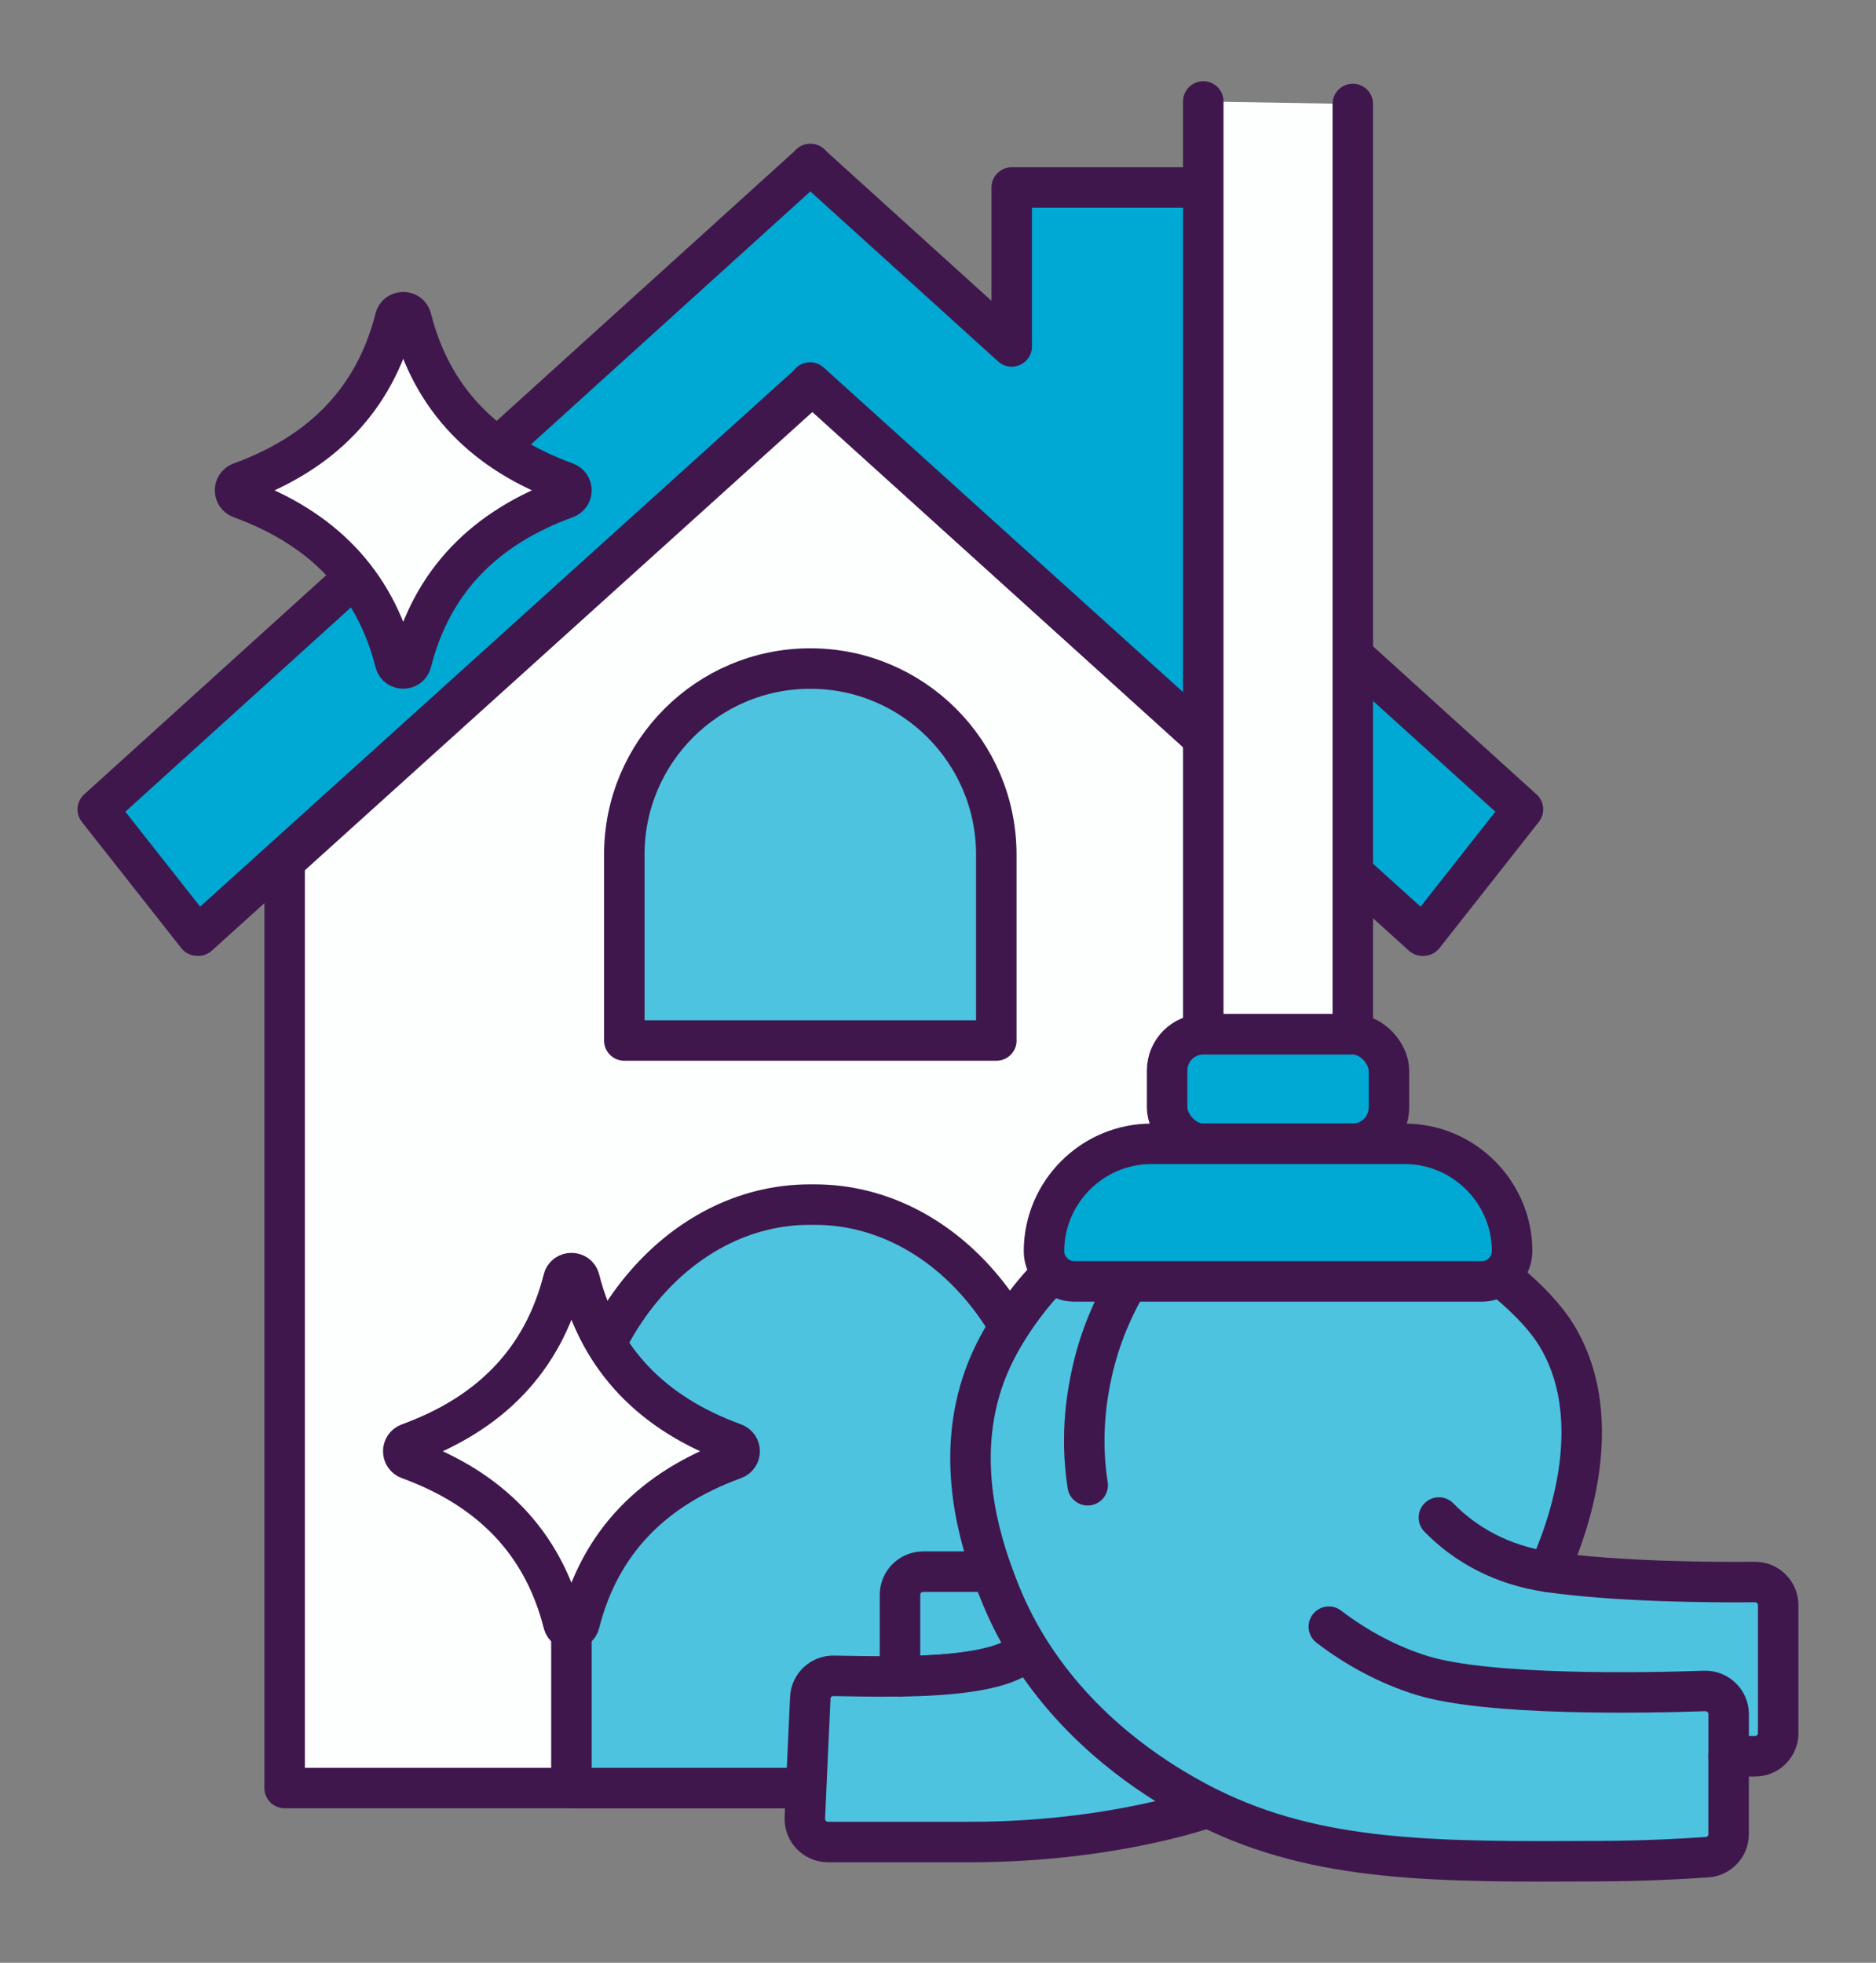 <?xml version="1.0" encoding="UTF-8"?>
<svg id="_Ñëîé_1" data-name="Ñëîé 1" xmlns="http://www.w3.org/2000/svg" viewBox="0 0 358.67 375.27">
  <rect x="0" y="0" width="358.67" height="375.27" fill="#808080" stroke="none"/>
  <defs>
    <style>
      .cls-1 {
        fill: #fdffff;
      }

      .cls-1, .cls-2, .cls-3, .cls-4 {
        stroke: #3f174d;
        stroke-linecap: round;
        stroke-linejoin: round;
        stroke-width: 7.74px;
      }

      .cls-2 {
        fill: #00a9d3;
      }

      .cls-3 {
        fill: none;
      }

      .cls-4 {
        fill: #4dc3e0;
      }
    </style>
  </defs>
  <g>
    <g>
      <polygon class="cls-1" points="256.03 164.67 256.03 341.86 54.42 341.86 54.42 164.67 155.33 73.55 256.03 164.67"/>
      <g>
        <polygon class="cls-2" points="154.9 31.36 154.93 31.38 154.96 31.36 154.9 31.36"/>
        <polygon class="cls-2" points="232.27 101.41 232.27 35.85 193.43 35.85 193.43 66.24 154.93 31.38 18.69 154.75 37.7 178.88 37.9 178.89 154.87 73.24 154.87 73.13 271.96 178.89 272.17 178.88 291.17 154.75 232.27 101.41"/>
      </g>
      <path class="cls-4" d="M119.37,127.81h71.13v35.56c0,19.63-15.94,35.56-35.56,35.56h0c-19.63,0-35.56-15.94-35.56-35.56v-35.56h0Z" transform="translate(309.86 326.75) rotate(180)"/>
      <path class="cls-4" d="M109.26,341.86h92.07v-56.33c0-30.49-20.4-55.22-45.58-55.22h-.92c-25.17,0-45.58,24.72-45.58,55.22v56.33Z"/>
    </g>
    <g>
      <polyline class="cls-1" points="230.05 19.4 230.05 197.75 258.64 197.75 258.64 19.88"/>
      <rect class="cls-2" x="223.14" y="197.75" width="42.41" height="20.93" rx="6.93" ry="6.93"/>
      <g>
        <g>
          <path class="cls-4" d="M196.52,315.09c-3.2,4.33-14.54,5.31-24.45,5.42v-15.59c0-2.46,1.99-4.43,4.43-4.43h13.15"/>
          <path class="cls-4" d="M230.94,345.57s-18.26,6.61-45.41,6.61h-27.22c-2.53,0-4.55-2.11-4.43-4.62l.5-11.2.54-11.73c.09-2.39,2.08-4.26,4.45-4.22,3.03.02,7.67.19,12.7.09,9.9-.12,21.25-1.09,24.45-5.42"/>
          <path class="cls-4" d="M339.97,306.89v24.47c0,2.44-1.97,4.43-4.43,4.43h-5.05v14.88c0,2.32-1.8,4.26-4.12,4.41-5.35.38-12.22.71-20.13.76-31.74.17-54.15.26-75.3-10.26-1.49-.73-2.99-1.54-4.48-2.39-5.14-2.96-19.78-11.65-29.94-28.09-2.23-3.6-4.24-7.6-5.9-11.99-.28-.73-.62-1.61-.97-2.61-2.89-8.1-7.53-24.4-.09-40.62,3.22-7.01,8.55-13.64,11.75-16.58,1.04,1.07,84.45,1.3,85.39.59,3.22,2.49,8.34,7.06,11.11,11.77,10.68,18.12-.4,41.83-1.78,44.89,13.36,1.89,31.27,2.01,39.49,1.92,2.46-.02,4.45,1.99,4.45,4.43Z"/>
          <path class="cls-3" d="M254.06,311.01c5.29,4.07,11.46,7.36,17.74,9.31,12.65,3.93,42.64,3.39,54.1,2.98,2.51-.07,4.6,1.94,4.6,4.43v8.05"/>
          <path class="cls-3" d="M275.1,290.14c4.95,5.08,11.86,9.08,20.93,10.41"/>
          <line class="cls-3" x1="172.08" y1="320.54" x2="172.08" y2="320.51"/>
        </g>
        <path class="cls-3" d="M215.1,246.05c-2.05,3.61-4.74,9.18-6.33,16.4-.7,3.2-2.4,11.4-.82,21.52"/>
      </g>
      <path class="cls-2" d="M289.09,239.22c0,1.92-.95,3.62-2.39,4.67-.95.71-2.13,1.11-3.41,1.11h-77.91c-1.59,0-3.03-.64-4.07-1.7-1.07-1.04-1.71-2.49-1.71-4.07,0-11.3,9.24-20.54,20.54-20.54h48.42c11.3,0,20.54,9.24,20.54,20.54Z"/>
    </g>
  </g>
  <path class="cls-1" d="M46.01,95.26c15.47,5.64,25.61,15.84,29.54,31.36.4,1.59,2.69,1.59,3.09,0,3.93-15.53,14.07-25.73,29.54-31.36,1.43-.52,1.43-2.5,0-3.02-15.47-5.64-25.61-15.84-29.54-31.36-.4-1.59-2.69-1.59-3.09,0-3.93,15.53-14.07,25.73-29.54,31.36-1.43.52-1.43,2.5,0,3.02Z"/>
  <path class="cls-1" d="M78.17,278.98c15.47,5.64,25.61,15.84,29.54,31.36.4,1.59,2.69,1.59,3.09,0,3.93-15.53,14.07-25.73,29.54-31.36,1.43-.52,1.43-2.5,0-3.02-15.47-5.64-25.61-15.84-29.54-31.36-.4-1.59-2.69-1.59-3.09,0-3.93,15.53-14.07,25.73-29.54,31.36-1.43.52-1.43,2.5,0,3.02Z"/>
</svg>